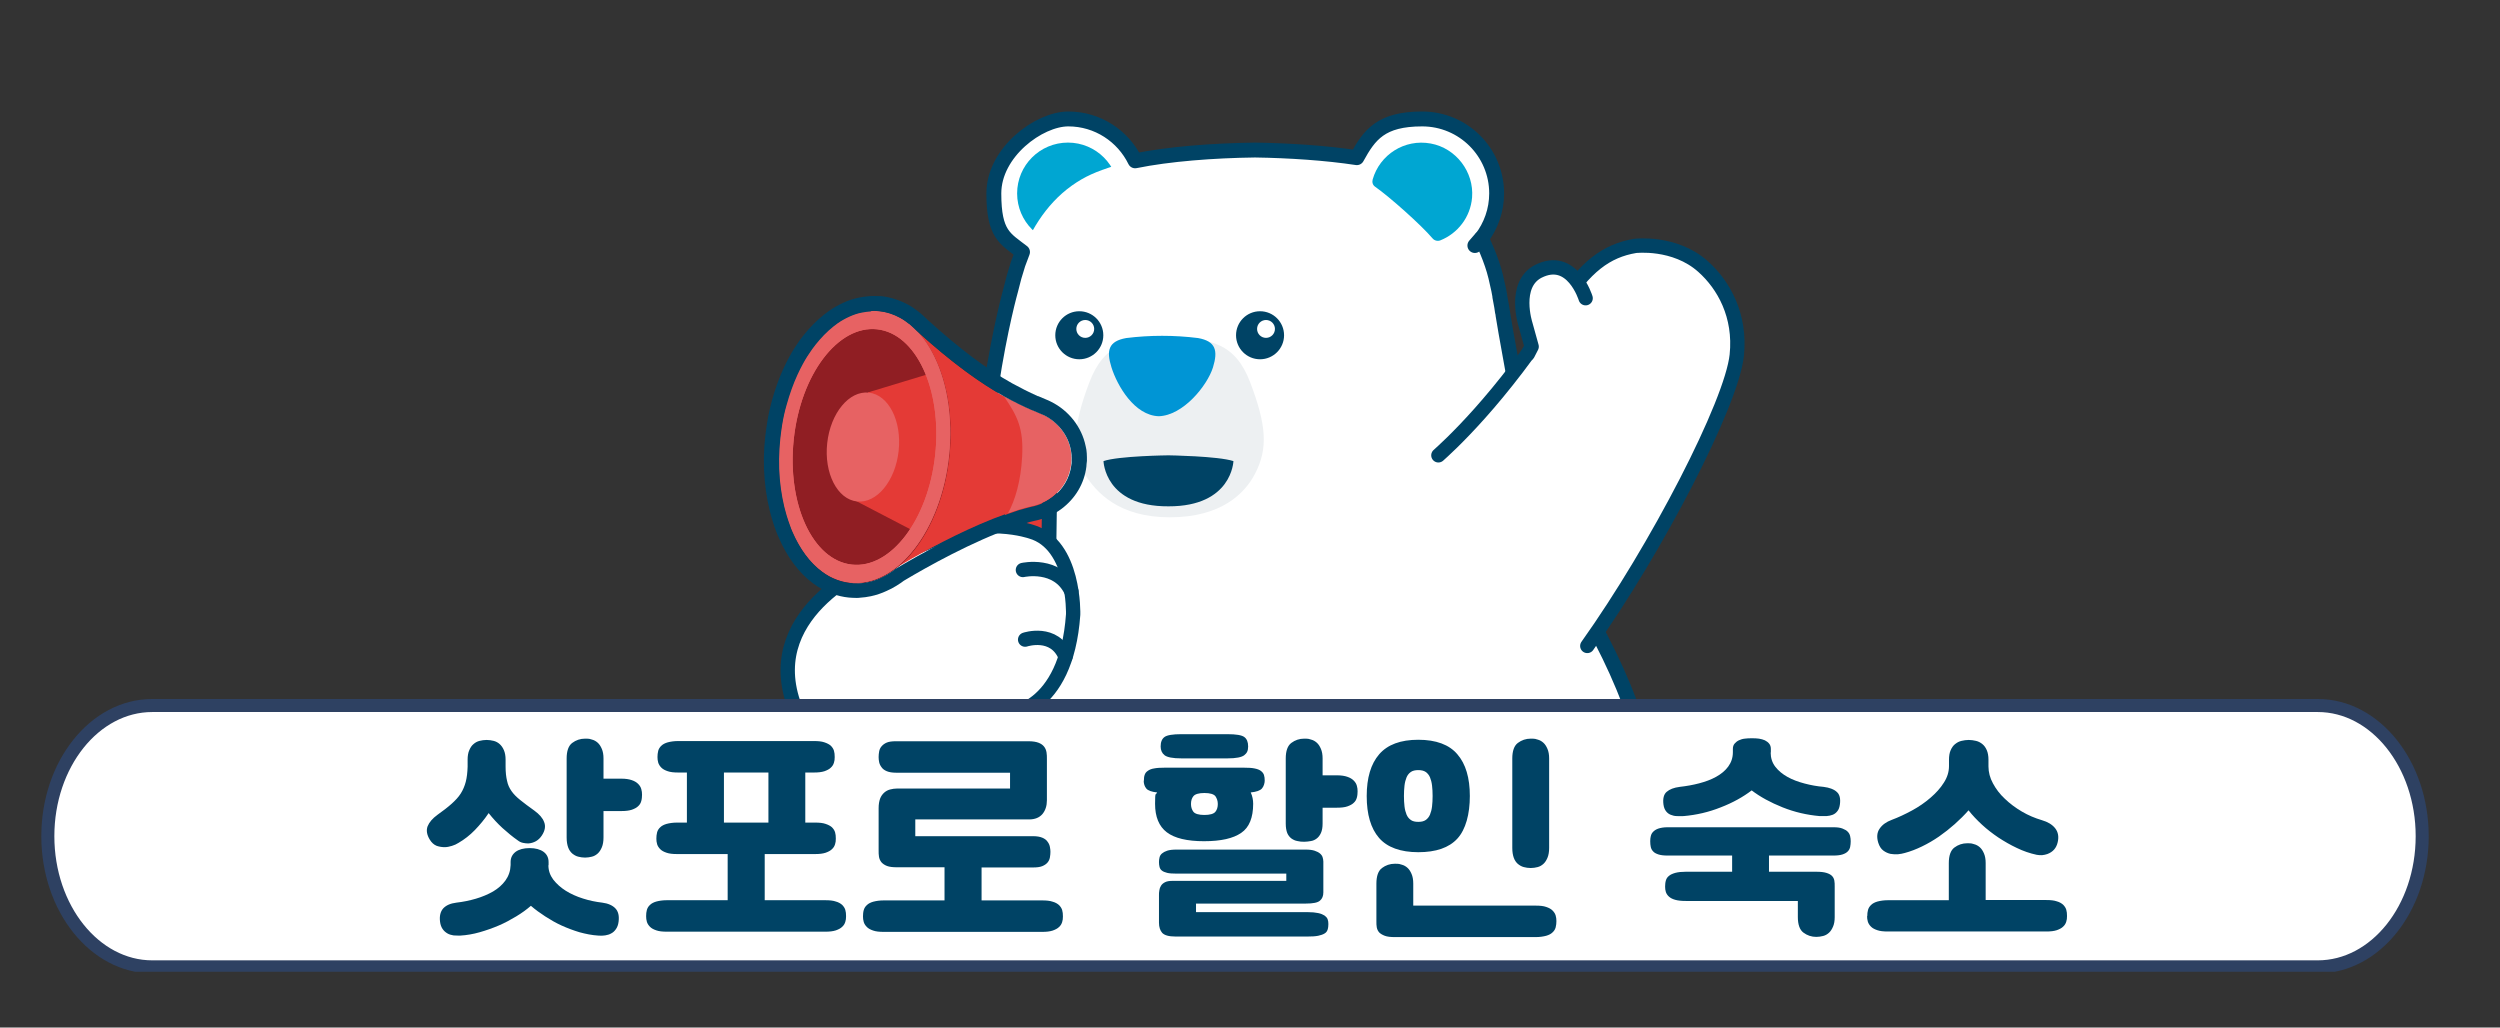 <?xml version="1.0" encoding="UTF-8" standalone="no"?><svg xmlns="http://www.w3.org/2000/svg" xmlns:xlink="http://www.w3.org/1999/xlink" data-name=" 레이어 1" height="552" id="_레이어_1" style="" version="1.1" viewBox="0 0 1343 552" width="1343">
  <rect x="0" y="0" width="1343" height="552" fill="#333333" stroke="none"/>
  <defs>
    <style>
      .cls-1 {
        fill: #e43a36;
      }

      .cls-1, .cls-2, .cls-3, .cls-4, .cls-5, .cls-6, .cls-7, .cls-8, .cls-9 {
        stroke-width: 0px;
      }

      .cls-2 {
        fill: #00a6d2;
      }

      .cls-3 {
        fill: #e76263;
      }

      .cls-4 {
        fill: #edf0f2;
      }

      .cls-5, .cls-10 {
        fill: none;
      }

      .cls-11 {
        clip-path: url(#clippath-1);
      }

      .cls-12 {
        stroke: #2e4162;
        stroke-miterlimit: 10;
        stroke-width: 7px;
      }

      .cls-12, .cls-13, .cls-14, .cls-7 {
        fill: #fff;
      }

      .cls-13, .cls-14, .cls-10 {
        stroke: #004365;
        stroke-linecap: round;
        stroke-linejoin: round;
      }

      .cls-13, .cls-10 {
        stroke-width: 8px;
      }

      .cls-15 {
        clip-path: url(#clippath);
      }

      .cls-14 {
        stroke-width: 7.7px;
      }

      .cls-6 {
        fill: #901e23;
      }

      .cls-8 {
        fill: #004365;
      }

      .cls-9 {
        fill: #0095d5;
      }
    </style>
    <clipPath id="clippath">
      <rect class="cls-5" height="540" width="1822" x="-808" y="-71"/>
    </clipPath>
    <clipPath id="clippath-1">
      <rect class="cls-5" height="492.7" width="1434" x="-101" y="29.3"/>
    </clipPath>
  </defs>
  <g class="cls-15">
    <g>
      <circle class="cls-7" cx="573.7" cy="103.9" r="40"/>
      <path class="cls-7" d="M804.9,155.6h-262s-25.3,89-13.5,182.6h144.7l152.2-27.1c-4.3-70.1-14.5-113.4-19-142.1-1.4-8.4-2.4-13.4-2.4-13.4Z"/>
      <circle class="cls-2" cx="573.7" cy="103.9" r="27.3"/>
      <path class="cls-7" d="M806.6,164.6c-1.5-7.7-2.8-15.4-5.3-22.8-5.6-16.4-14.6-31.9-28.9-42.1-7.1-5-12.7-7.4-23.4-10.8-19-5.3-47.6-7.9-74.9-8.2-27.2.4-55.9,2.9-74.9,8.2-10.7,3.4-16.3,5.8-23.4,10.8-14.3,10.2-23.4,25.7-28.9,42.1-2.5,7.5-4.4,15.1-5.9,22.8l-5.9,27.8h275.6l-4.1-27.8h0Z"/>
      <circle class="cls-7" cx="763.8" cy="103.9" r="40"/>
      <path class="cls-2" d="M790.8,106.1c1.1-13.7-8.6-26.5-22.2-29-14.1-2.6-27.4,6-31.2,19.3-.4,1.5,0,3,1.3,3.9,7.7,5.4,24.5,20.3,30.9,27.8,1,1.2,2.8,1.6,4.2,1,9.2-3.7,16.1-12.3,17-23Z"/>
      <line class="cls-10" x1="795.6" x2="792.3" y1="128.1" y2="131.9"/>
      <g>
        <path class="cls-4" d="M671.6,205.4c-8-21.1-21.3-23.7-42.7-23.7h-1c-21.4,0-34.7,2.6-42.7,23.7-8.7,22.9-9.8,37.5-2.6,49.1,6.3,10.1,18.4,23.4,45.8,23.4s40.2-12.6,45.8-23.4c7.1-13.6,6.1-26.2-2.6-49.1Z"/>
        <path class="cls-9" d="M643.6,181.6c-6.4-.8-12.9-1.2-19.3-1.2s-12.9.4-19.3,1.2c-9.5,1.7-10.8,6.6-7.9,15.8,3.1,9.8,12.3,25.8,25.4,26.2,13.1-.4,26-16.4,29.1-26.2,2.8-9.1,1.5-14.1-8-15.8Z"/>
        <path class="cls-8" d="M627.7,244.6s-26.8.3-34.9,3.1c0,0,.6,24.5,34.9,24.3,34.2.1,34.9-24.3,34.9-24.3-8.2-2.7-34.9-3.1-34.9-3.1h0Z"/>
        <g>
          <circle class="cls-8" cx="676.9" cy="180.1" r="12.9"/>
          <circle class="cls-7" cx="680.1" cy="176.7" r="4.8"/>
        </g>
        <g>
          <circle class="cls-8" cx="579.8" cy="180.1" r="12.9"/>
          <circle class="cls-7" cx="583" cy="176.7" r="4.8"/>
        </g>
      </g>
      <path class="cls-7" d="M528.1,326.5s-26.4,126.6,37.3,230.2l105.6,33.3,146.2,13.6,15.1-40.3s37.5-33.4,52.8-91.8c4.9-18.8,3.1-39.6,0-58.6-8.1-49-37.2-90.8-61.1-133.4v-.2c0,.1-252.7,2.9-295.7,47.2h-.2,0Z"/>
      <g>
        <polygon class="cls-7" points="565.3 556.7 566.7 564.2 565.9 606.8 688.4 606.8 688.4 556.7 565.3 556.7"/>
        <path class="cls-7" d="M565.9,598.5s-5.7,5-8.7,13.8c-3.3,9.8-3.3,23.6,10.4,28.6,18.5,7,102.3,7.5,115.4-.9,0,0,8.9-12.4,5.4-41.5h-122.5Z"/>
        <path class="cls-13" d="M628.6,645.2c-.6-2-.9-4.1-.9-6.4,0-4.7,1.4-8.9,3.7-12.2"/>
        <path class="cls-13" d="M591.5,642.5c-.6-2-.9-4.1-.9-6.4,0-4.7,1.4-8.9,3.7-12.2"/>
      </g>
      <g>
        <polygon class="cls-7" points="679.5 560 681.2 567.4 682.4 610 817.2 603.6 822.6 553.2 679.5 560"/>
        <path class="cls-7" d="M683.9,606.8s-5.7,5-8.7,13.8c-3.3,9.8-3.3,23.6,10.4,28.6,18.5,7,100.7,7.5,113.8-.9,0,0,15.9-8.7,17.8-44.7l-133.3,3.2h0Z"/>
        <path class="cls-13" d="M734.3,654.4c-.6-2-3.9-10.1,1.9-22.3"/>
        <path class="cls-13" d="M697.3,650.8c-.6-2-3.5-11.2,1.9-21.5"/>
      </g>
      <path class="cls-10" d="M660,563.3c8.9,2.7,20,2.4,26.7.8l-4.4,42.6s-12.3,6.4-11.9,23.8c0,0-1.9,12.6,15.1,18.5"/>
      <path class="cls-10" d="M885,413c-8.1-49-37.2-90.8-61.1-133.4v-.2h0c-4.9-51.9-12.7-86.3-16.5-110.3,0-.6-.2-1.2-.3-1.7l-.4-2.7c-.3-1.8-.7-3.6-1-5.4h0v-.4c-.4-2-.6-3.2-.6-3.2h0c-1-4.7-2-9.3-3.6-13.9-1.6-4.7-3.5-9.2-5.7-13.7,5.1-6.7,8.2-15.1,8.2-24.2,0-22.1-17.9-40-40-40s-28.3,8.4-35.1,20.8c-16.5-2.5-35.9-3.8-54.7-4.1-22.6.3-46.2,2.1-64.4,5.8-6.5-13.3-20.1-22.5-35.9-22.5s-40,17.9-40,40,6,24.2,15.4,31.5c-.8,2.1-1.6,4.2-2.4,6.4-1.5,4.6-2.8,9.2-3.9,13.9h0s-23.2,81.7-14.8,170.9h0s-26.4,126.6,37.3,230.2l1.4,7.5-.7,34.3h-.2s-5.7,5-8.7,13.8c-3.3,9.8-3.3,23.6,10.4,28.6,16.2,6.1,82.4,7.3,107.5,1.9,2.3,2.4,5.6,4.7,10.6,6.4,8,3,27.7,4.8,48.7,5.2h0c27.8.6,57.6-1.3,65.1-6.1,0,0,15.9-8.7,17.8-44.7l15.1-40.3s37.5-33.4,52.8-91.8c4.9-18.9,3-39.6,0-58.6h-.3,0Z"/>
      <g>
        <path class="cls-14" d="M772.7,244.6c3.9-3.5,33.5-29.8,65.4-80.2,13.4-21.2,24.9-29.7,40.3-32.3h0s21.2-2.6,36.5,11.1c11.1,9.9,20.3,26.3,18.1,47.6-2.7,25.8-43,103.8-80.3,156.2"/>
        <polygon class="cls-7" points="846.5 167.2 832.6 164.4 823 172.6 823.8 195 848.8 187.4 846.5 167.2"/>
        <path class="cls-14" d="M851.8,160.2s-7.2-23.7-25.5-14.4c-13.7,7.2-6.8,28.5-6.8,28.5l3.3,11.9-2,3.9"/>
      </g>
      <g>
        <g>
          <path class="cls-1" d="M548.5,368.3h0c-7.7-.1-13.8-6.4-13.7-14.1l1.3-93.5,27.8.4-1.3,93.5c0,7.7-6.4,13.8-14.1,13.7Z"/>
          <path class="cls-10" d="M548.5,368.3h0c-7.7-.1-13.8-6.4-13.7-14.1l1.3-93.5,27.8.4-1.3,93.5c0,7.7-6.4,13.8-14.1,13.7Z"/>
        </g>
        <g>
          <path class="cls-14" d="M576.5,330.1s1.1-37.7-22.6-44.5c0,0-26.1-9.1-53.1,4.8l-30.3,12.2s-61.5,24.3-44.3,75c0,0,18.5,47.6,76.7,29.6l37.8-23.4s32.1-.9,35.8-53.7Z"/>
          <path class="cls-14" d="M549.5,306.2s18.6-4.2,26,11.4"/>
          <path class="cls-14" d="M550.7,343.6s15.8-5.3,21.7,9.2"/>
        </g>
        <g>
          <path class="cls-1" d="M488.3,174l-15.3,136.1s46.4-29.7,80.6-38c11.2-2.1,20.2-11,21.6-22.3,0-.8.2-1.6.2-2.5.5-11-6.5-21-16.7-25.2-17.2-7-37-17.2-70.4-48.1h0Z"/>
          <path class="cls-3" d="M575.5,247.4c.5-11-6.5-21-16.7-25.2-6-2.5-12.4-5.3-19.5-9.3,7.3,10.6,10.6,17.3,9.8,32.3-.7,13.4-3.8,23.6-7.6,30.5,4.1-1.4,8.2-2.7,12.1-3.6,11.2-2.1,20.2-11,21.6-22.3.2-.8.3-1.6.3-2.4h0Z"/>
          <ellipse class="cls-6" cx="464.7" cy="240.5" rx="73.4" ry="45.6" transform="translate(175.4 676.5) rotate(-83.8)"/>
          <path class="cls-1" d="M466.3,210.8l34.6-10.5s17.7,45.2-9.2,85.4l-31.7-16.5,6.3-58.4h0Z"/>
          <path class="cls-3" d="M472.3,167.2c-25.1-2.7-48.9,27.8-53.2,68-4.3,40.3,12.4,75.1,37.5,77.8s48.9-27.8,53.2-68c4.3-40.3-12.4-75.1-37.5-77.8ZM457.6,303.3c-21-2.3-34.9-32.4-31.2-67.3,3.7-34.9,23.8-61.4,44.8-59.1,21,2.3,34.9,32.4,31.2,67.3s-23.8,61.4-44.8,59.1Z"/>
          <path class="cls-3" d="M472.3,167.2c-25.1-2.7-48.9,27.8-53.2,68-4.3,40.3,12.4,75.1,37.5,77.8s48.9-27.8,53.2-68c4.3-40.3-12.4-75.1-37.5-77.8ZM457.6,303.3c-21-2.3-34.9-32.4-31.2-67.3,3.7-34.9,23.8-61.4,44.8-59.1,21,2.3,34.9,32.4,31.2,67.3s-23.8,61.4-44.8,59.1Z"/>
          <ellipse class="cls-3" cx="463.6" cy="240.2" rx="29.4" ry="19.3" transform="translate(174.7 675.1) rotate(-83.8)"/>
          <path class="cls-8" d="M469.2,167c1,0,2.1.1,3.1.2,3.9.4,7.6,1.6,11.1,3.5,1.7.9,3.3,2,4.9,3.3h.1c1.4,1.2,2.7,2.4,4,3.7,19.8,17.9,34.6,28.3,47.1,35.3,5.2,2.9,9.9,5.2,14.5,7.2.3.1.5.2.8.3,1.4.6,2.8,1.2,4.2,1.8.6.3,1.3.5,1.9.8,7.3,3.7,12.7,10.4,14.3,18.3.4,2,.6,4,.5,6.1,0,.8,0,1.6-.2,2.5-.9,7.1-4.8,13.2-10.3,17.3-3.3,2.5-7.2,4.2-11.4,5-1.9.5-3.9,1-5.8,1.6h-.2c-2,.7-4,1.4-6.1,2.1-23.1,8-48.4,22.3-60.8,29.7-.5.4-1.1.8-1.6,1.2-1.4,1-2.8,1.9-4.3,2.6-.6.3-1.2.6-1.8.9h0c-2.3,1.1-4.7,1.9-7.2,2.4-1.5.3-3.1.5-4.6.6h-1.6c-1,0-2.1-.1-3.1-.2-2.3-.3-4.6-.8-6.8-1.6-1.5-.5-2.9-1.2-4.3-1.9-1.4-.8-2.7-1.6-4-2.6-6.5-4.8-11.9-12.2-15.9-21.4-.4-.9-.8-1.8-1.1-2.8-.7-1.9-1.4-3.9-2-5.9-.9-3-1.7-6.2-2.3-9.5-.6-3.3-1.1-6.7-1.4-10.2-.6-7-.5-14.4.3-21.9.3-2.5.6-5,1-7.4.6-3.7,1.4-7.2,2.4-10.6,1.6-5.7,3.5-11.1,5.8-16.1.9-2,1.9-3.9,2.9-5.8,1.5-2.8,3.2-5.4,4.9-7.8.6-.8,1.2-1.6,1.8-2.4,3-3.8,6.3-7.2,9.7-9.9.7-.5,1.4-1.1,2.1-1.6,2.1-1.5,4.3-2.7,6.5-3.7s4.5-1.8,6.8-2.2c1.5-.3,3.1-.5,4.6-.6.4-.3,1-.3,1.5-.3M469.2,159c-.7,0-1.3,0-2,.1-2,.1-3.9.4-5.9.8-2.8.6-5.7,1.5-8.4,2.8-2.6,1.2-5.3,2.7-7.8,4.5-.8.6-1.6,1.2-2.4,1.8-3.9,3.1-7.7,6.9-11.1,11.2-.7.9-1.3,1.7-2,2.6-1.9,2.7-3.8,5.6-5.4,8.6-1.1,2-2.2,4.1-3.2,6.3-2.5,5.4-4.6,11.3-6.3,17.4-1,3.7-1.9,7.5-2.5,11.4-.4,2.6-.8,5.3-1.1,7.9-.9,7.9-1,15.8-.3,23.4.3,3.7.8,7.4,1.5,11,.7,3.5,1.5,7,2.5,10.3.7,2.2,1.4,4.4,2.2,6.5.4,1,.8,2.1,1.3,3.1,4.5,10.5,10.9,19.1,18.5,24.7,1.6,1.2,3.3,2.3,5,3.2,1.7,1,3.6,1.8,5.4,2.4,2.8,1,5.7,1.7,8.7,2,1.3.1,2.6.2,4,.2s1.3,0,2-.1c2-.1,3.9-.4,5.9-.8,2.9-.6,5.8-1.6,8.6-2.9.2-.1.4-.2.6-.3.6-.3,1.2-.6,1.9-.9,1.7-.9,3.5-2,5.1-3.1.5-.4,1-.7,1.5-1.1,12.7-7.6,36.9-21.1,58.9-28.8,2-.7,3.9-1.3,5.8-1.9h.2c1.9-.7,3.6-1.1,5.3-1.5,5.2-1,10.2-3.2,14.5-6.4,7.5-5.6,12.3-13.7,13.4-22.7,0-1,.2-2.1.3-3.1,0-2.7,0-5.4-.7-8-2.1-10.2-9.1-19.1-18.6-23.8-.8-.4-1.6-.8-2.4-1.1-1.3-.5-2.6-1.1-4-1.7l-.5-.2h-.2c-4.9-2.2-9.4-4.5-13.8-6.9-13.8-7.7-28.2-18.5-45.4-34.1-1.4-1.4-2.9-2.8-4.4-4-.2-.1-.3-.3-.5-.4-1.9-1.5-3.8-2.8-5.7-3.8-4.5-2.4-9.2-3.9-14.1-4.5-1.8,0-3.1-.1-4.4-.1h0Z"/>
        </g>
      </g>
    </g>
  </g>
  <g class="cls-11">
    <path class="cls-12" d="M1245.1,519.4H81.8c-30.9,0-56.1-31.4-56.1-70.2h0c0-38.7,25.1-70.2,56.1-70.2h1163.3c30.9,0,56.1,31.4,56.1,70.2h0c0,38.9-25.2,70.2-56.1,70.2h0Z"/>
  </g>
  <g>
    <path class="cls-8" d="M251.2,408.1c0-2,.3-3.8.9-5.1.6-1.4,1.3-2.5,2.3-3.3.9-.8,2-1.4,3.2-1.7,1.2-.3,2.5-.5,3.8-.5s2.6.2,3.8.5c1.2.3,2.3.9,3.2,1.7.9.8,1.7,1.9,2.3,3.3.6,1.4.9,3.1.9,5.1v3.7c0,3.1.3,5.7.8,7.7.4,2,1.2,3.8,2.4,5.5,1.1,1.6,2.7,3.2,4.7,4.8,2,1.6,4.5,3.5,7.6,5.7,2.6,1.9,4.4,3.9,5.2,6.1.9,2.2.5,4.6-1.2,7.2-.9,1.4-2,2.4-3.2,3.1-1.3.7-2.6,1.1-4.1,1.2-.9,0-1.8-.1-2.8-.3-1-.2-1.9-.6-2.8-1.3-2.9-2-5.6-4.3-8.3-6.7-2.7-2.5-5.1-5.1-7.4-8-2.2,3.3-4.7,6.3-7.4,9.1-2.7,2.8-5.7,5.1-8.8,6.9-1.1.7-2.2,1.2-3.5,1.6-1.3.4-2.6.7-3.9.7-1.4,0-2.8-.2-4.3-.7-1.5-.6-2.7-1.7-3.7-3.3-1.6-2.6-2-5-1.2-7.2.9-2.2,2.6-4.2,5.2-6.1,3.1-2.2,5.7-4.2,7.7-6,2-1.8,3.7-3.6,4.9-5.5,1.2-1.9,2.1-4,2.7-6.3.6-2.3.9-5,1-8.1v-3.7ZM294.6,464.8c0,2.9.9,5.4,2.6,7.7,1.8,2.3,4,4.3,6.7,6,2.7,1.7,5.8,3.1,9.3,4.2,3.4,1.1,6.9,1.8,10.3,2.2,3.2.4,5.6,1.5,7.1,3.1,1.6,1.7,2.1,4.1,1.7,7.2-.2,1.6-.7,2.9-1.4,3.9-.7,1-1.5,1.8-2.5,2.3-1,.6-2.1.9-3.3,1.1-1.2.2-2.5.2-3.7.1-3.4-.2-6.8-.9-10.1-1.8-3.3-1-6.5-2.2-9.6-3.6-3.1-1.4-6-3.1-8.8-4.9-2.8-1.8-5.4-3.7-7.7-5.7-2.3,2-4.9,3.9-7.9,5.7-3,1.8-6.1,3.5-9.4,4.9-3.3,1.4-6.7,2.6-10.2,3.6-3.5,1-7,1.6-10.4,1.8-1.2,0-2.5,0-3.7-.1-1.2-.2-2.3-.5-3.3-1.1-1-.6-1.8-1.3-2.5-2.3-.7-1-1.2-2.3-1.4-3.9-.4-3.1.2-5.5,1.7-7.2,1.6-1.7,3.9-2.7,7.1-3.1,3.5-.4,7-1.1,10.4-2.1,3.4-1,6.5-2.3,9.3-3.9,2.7-1.6,5-3.6,6.7-6,1.7-2.4,2.6-5.1,2.7-8.2v-1.6c0-2.3.9-4.1,2.7-5.5,1.8-1.3,4.3-2,7.5-2s5.7.7,7.5,2c1.8,1.3,2.7,3.2,2.7,5.5v1.7ZM304.4,407.5c0-4.1,1-6.9,3-8.4,2-1.5,4.3-2.3,6.9-2.3s2.6.2,3.7.5c1.2.3,2.2.9,3.1,1.7.9.8,1.6,1.9,2.2,3.3.6,1.4.9,3.1.9,5.1v10.9h9.6c2.3,0,4.2.3,5.6.8,1.5.5,2.6,1.2,3.4,2,.8.8,1.4,1.7,1.7,2.8.3,1,.4,2,.4,3s-.1,2.4-.4,3.4c-.3,1.1-.8,2-1.7,2.8-.8.8-2,1.4-3.4,1.9-1.5.5-3.4.7-5.6.7h-9.6v14.2c0,2.1-.3,3.9-.9,5.3-.6,1.4-1.3,2.5-2.2,3.3-.9.8-1.9,1.4-3.1,1.7-1.2.3-2.4.5-3.7.5s-2.6-.2-3.7-.5c-1.2-.3-2.2-.9-3.2-1.7-.9-.8-1.7-1.9-2.2-3.3-.5-1.4-.8-3.1-.8-5.3v-42.5Z"/>
    <path class="cls-8" d="M347.1,492.2c0-1.2.1-2.4.4-3.4.3-1,.8-1.9,1.7-2.7.8-.8,2-1.4,3.4-1.8,1.5-.4,3.4-.7,5.6-.7h32.7v-24.8h-27.2c-2.3,0-4.2-.2-5.6-.7-1.5-.5-2.6-1.1-3.4-1.9-.8-.8-1.4-1.7-1.7-2.7-.3-1-.4-2-.4-3s.1-2.3.4-3.4c.3-1,.8-1.9,1.7-2.7.8-.8,2-1.4,3.4-1.8,1.5-.4,3.4-.7,5.6-.7h5.3v-26.9h-4.7c-2.3,0-4.2-.2-5.6-.7-1.5-.5-2.6-1.1-3.4-1.9-.8-.8-1.4-1.7-1.7-2.7-.3-1-.4-2-.4-3s.1-2.3.4-3.4c.3-1,.8-1.9,1.7-2.7.8-.8,2-1.4,3.4-1.8,1.5-.4,3.4-.7,5.6-.7h73c2.3,0,4.2.2,5.6.7,1.5.5,2.6,1.1,3.4,1.8.8.8,1.4,1.7,1.7,2.7.3,1,.4,2.1.4,3.4s-.1,2-.4,3c-.3,1-.8,1.9-1.7,2.7-.8.8-2,1.4-3.4,1.9-1.5.5-3.4.7-5.6.7h-4.7v26.9h5.3c2.3,0,4.2.2,5.6.7,1.5.5,2.6,1.1,3.4,1.8.8.8,1.4,1.7,1.7,2.7.3,1,.4,2.1.4,3.4s-.1,2-.4,3c-.3,1-.8,1.9-1.7,2.7-.8.8-2,1.4-3.4,1.9-1.5.5-3.4.7-5.6.7h-27.1v24.8h32.6c2.3,0,4.2.2,5.6.7,1.5.4,2.6,1.1,3.4,1.8.8.8,1.4,1.7,1.7,2.7.3,1,.4,2.1.4,3.4s-.1,2-.4,3c-.3,1-.8,1.9-1.7,2.7-.8.8-2,1.4-3.4,1.9-1.5.5-3.4.7-5.6.7h-85.2c-2.3,0-4.2-.2-5.6-.7-1.5-.5-2.6-1.1-3.4-1.9-.8-.8-1.4-1.7-1.7-2.7-.3-1-.4-2-.4-3ZM388.9,441.9h23.9v-26.9h-23.9v26.9Z"/>
    <path class="cls-8" d="M527.3,465.9v17.8h32.6c2.3,0,4.2.2,5.6.7,1.5.4,2.6,1.1,3.4,1.8.8.8,1.4,1.7,1.7,2.7.3,1,.4,2.1.4,3.4s-.1,2-.4,3c-.3,1-.8,1.9-1.7,2.7-.8.8-2,1.4-3.4,1.9-1.5.5-3.4.7-5.6.7h-85.2c-2.3,0-4.2-.2-5.6-.7-1.5-.5-2.6-1.1-3.4-1.9-.8-.8-1.4-1.7-1.7-2.7-.3-1-.4-2-.4-3s.1-2.4.4-3.4c.3-1,.8-1.9,1.7-2.7.8-.8,2-1.4,3.4-1.8,1.5-.4,3.4-.7,5.6-.7h32.7v-17.8h-25.5c-2.3,0-4.1-.2-5.4-.7-1.3-.5-2.3-1.2-3-2-.7-.9-1.1-1.8-1.3-2.9-.2-1.1-.2-2.3-.2-3.5v-22.7c0-2,.3-3.7.8-5.1.5-1.3,1.3-2.4,2.2-3.2.9-.8,2-1.4,3.2-1.7,1.2-.3,2.4-.5,3.7-.5h60.7v-8.5h-61.3c-2,0-3.7-.3-4.9-.8-1.2-.5-2.2-1.2-2.8-2.1-.7-.9-1.1-1.8-1.3-2.7-.2-.9-.3-1.9-.3-2.8s.1-2.1.3-3.1c.2-1,.6-1.9,1.3-2.7.7-.8,1.6-1.5,2.8-2s2.9-.7,4.9-.7h71.2c2.3,0,4.1.3,5.4.8,1.3.5,2.3,1.2,3,2.1.7.9,1.1,1.9,1.3,3.1.2,1.1.2,2.3.2,3.6v22.1c0,3-.8,5.5-2.4,7.4-1.6,1.9-4,2.9-7.2,2.9h-61.1v9h63.3c2,0,3.7.3,4.9.8,1.2.5,2.2,1.2,2.8,2.1.7.9,1.1,1.8,1.3,2.8.2,1,.3,1.9.3,2.7s-.1,2.1-.3,3.1c-.2,1-.6,1.9-1.3,2.7-.7.8-1.6,1.4-2.8,1.9-1.2.5-2.9.7-4.9.7h-27.8Z"/>
    <path class="cls-8" d="M614.5,419.4c0-1.2.1-2.3.4-3.1.3-.9.8-1.6,1.7-2.2.8-.6,2-1.1,3.4-1.3,1.5-.3,3.4-.4,5.6-.4h42.7c2.3,0,4.2.1,5.6.4,1.5.3,2.6.7,3.4,1.3.8.6,1.4,1.3,1.7,2.2.3.9.4,1.9.4,3.1s-.5,3.1-1.5,4.2c-1,1.1-3,1.8-6,2.1.9,2,1.3,4,1.3,6.1,0,7.4-2.1,12.7-6.4,15.6-4.3,3-10.9,4.5-20,4.5s-15.8-1.6-20-4.8c-4.2-3.2-6.3-8.3-6.3-15.3s.4-4.4,1.1-6.1c-2.9-.3-4.9-1-5.8-2.1-.9-1.1-1.4-2.5-1.4-4.2ZM642.5,485.5v4.5h60c2.3,0,4.2.2,5.6.5,1.5.3,2.6.8,3.4,1.3.8.6,1.4,1.2,1.7,2,.3.8.4,1.7.4,2.6s-.1,2.1-.4,3c-.3.9-.8,1.6-1.7,2.1-.8.5-2,.9-3.4,1.2-1.5.3-3.4.4-5.6.4h-71.1c-3.6,0-5.9-.7-7.1-2-1.1-1.3-1.7-3.1-1.7-5.4v-14.8c0-.8,0-1.7.2-2.6.1-.9.4-1.7.9-2.5.5-.8,1.2-1.4,2.2-1.9s2.3-.7,4-.7h61.1v-3.9h-59.1c-2,0-3.7-.1-4.9-.4-1.2-.3-2.2-.7-2.8-1.2-.7-.5-1.1-1.2-1.3-2-.2-.8-.3-1.7-.3-2.6s.1-1.6.3-2.5c.2-.8.6-1.5,1.3-2.1.7-.6,1.6-1.1,2.8-1.5,1.2-.4,2.9-.6,4.9-.6h69.5c2,0,3.6.2,4.8.6,1.2.4,2.2.9,2.9,1.5.7.6,1.2,1.3,1.4,2,.2.7.4,1.5.4,2.3v16.6c0,1.9-.6,3.4-1.8,4.4-1.2,1.1-3.7,1.6-7.7,1.6h-59ZM623.5,401c0-2.4.7-4.1,2.1-5.1,1.4-1,4.4-1.5,9-1.5h24.8c4.6,0,7.6.5,9,1.5,1.4,1,2.1,2.7,2.1,5.1s-.7,3.6-2.1,4.7c-1.4,1.1-4.4,1.7-9,1.7h-24.8c-4.6,0-7.6-.6-9-1.7-1.4-1.1-2.1-2.7-2.1-4.7ZM639.8,431.9c0,1.6.4,3,1.3,4.2.9,1.1,2.9,1.7,5.9,1.7s5-.6,5.9-1.7c.9-1.1,1.3-2.5,1.3-4.2s-.5-3-1.3-4.2c-.9-1.1-2.9-1.7-5.9-1.7s-5,.6-5.9,1.7c-.9,1.1-1.3,2.5-1.3,4.2ZM690.7,407.5c0-4.1,1-6.9,3-8.4,2-1.5,4.3-2.3,6.9-2.3s2.6.2,3.7.5c1.2.3,2.2.9,3.1,1.7.9.8,1.6,1.9,2.2,3.3.6,1.4.9,3.1.9,5.1v9.1h7.7c2.3,0,4.2.3,5.6.8,1.5.5,2.6,1.2,3.4,2,.8.8,1.4,1.7,1.7,2.8.3,1,.4,2,.4,3s-.1,2.4-.4,3.4c-.3,1.1-.8,2-1.7,2.8-.8.8-2,1.4-3.4,1.9s-3.4.7-5.6.7h-7.7v8.5c0,2.1-.3,3.8-.9,5.1-.6,1.3-1.3,2.2-2.2,2.9-.9.7-1.9,1.2-3.1,1.4-1.2.2-2.4.4-3.7.4s-2.6-.1-3.7-.4c-1.2-.2-2.2-.7-3.2-1.4-.9-.7-1.7-1.7-2.2-2.9-.5-1.3-.8-3-.8-5.1v-34.9Z"/>
    <path class="cls-8" d="M734.2,427.6c0-9.7,2.2-17.2,6.7-22.4,4.5-5.2,11.5-7.8,21-7.8s16.6,2.6,21,7.8c4.5,5.2,6.7,12.7,6.7,22.4s-2.2,18-6.7,22.9c-4.5,4.9-11.5,7.3-21,7.3s-16.7-2.6-21.1-7.7c-4.4-5.1-6.6-12.6-6.6-22.4ZM759.3,486.5h65.7c2.3,0,4.2.2,5.6.7,1.5.5,2.6,1.1,3.4,1.9.8.8,1.4,1.7,1.7,2.7.3,1,.4,2,.4,3s-.1,2.3-.4,3.4c-.3,1-.8,1.9-1.7,2.7-.8.8-2,1.4-3.4,1.8-1.5.4-3.4.7-5.6.7h-75.7c-2.3,0-4.1-.2-5.4-.7-1.3-.5-2.3-1.1-3-1.8-.7-.8-1.1-1.7-1.3-2.7-.2-1-.2-2.1-.2-3.4v-20.1c0-4.1,1-6.9,3-8.4,2-1.5,4.3-2.3,6.9-2.3s2.6.2,3.7.5c1.2.3,2.2.9,3.1,1.7.9.8,1.6,1.9,2.2,3.3.6,1.4.9,3.1.9,5.2v11.8ZM754.2,427.6c0,2,.1,3.9.3,5.6.2,1.7.6,3.2,1.1,4.4.5,1.2,1.3,2.2,2.3,2.9,1,.7,2.3,1,4,1s3-.3,4-1c1-.7,1.8-1.7,2.3-2.9.5-1.2.9-2.7,1.1-4.4.2-1.7.3-3.6.3-5.6s-.1-3.9-.3-5.6c-.2-1.7-.6-3.2-1.1-4.4-.5-1.2-1.3-2.2-2.3-2.9-1-.7-2.4-1-4-1s-3,.3-4,1c-1,.7-1.8,1.7-2.3,2.9-.5,1.2-.9,2.7-1.1,4.4-.2,1.7-.3,3.6-.3,5.6ZM812.4,407.5c0-4.1,1-6.9,3-8.4,2-1.5,4.3-2.3,6.9-2.3s2.6.2,3.7.5c1.2.3,2.2.9,3.1,1.7.9.8,1.6,1.9,2.2,3.3.6,1.4.9,3.1.9,5.1v48.1c0,2.1-.3,3.9-.9,5.3-.6,1.4-1.3,2.5-2.2,3.3-.9.8-1.9,1.4-3.1,1.7-1.2.3-2.4.5-3.7.5s-2.6-.2-3.7-.5c-1.2-.3-2.2-.9-3.2-1.7-.9-.8-1.7-1.9-2.2-3.3-.5-1.4-.8-3.1-.8-5.3v-48.1Z"/>
    <path class="cls-8" d="M965.8,484h-60.2c-2.3,0-4.2-.2-5.6-.6-1.5-.4-2.6-1-3.4-1.7-.8-.7-1.4-1.6-1.7-2.5-.3-.9-.4-1.9-.4-2.9s.1-2.3.4-3.3c.3-1,.8-1.8,1.7-2.5.8-.7,2-1.2,3.4-1.6,1.5-.4,3.4-.6,5.6-.6h24.9v-8.7h-34.7c-2,0-3.7-.2-4.9-.6-1.2-.4-2.2-.9-2.8-1.6-.7-.7-1.1-1.5-1.3-2.4-.2-.9-.3-1.9-.3-3.1s.1-1.8.3-2.7c.2-.9.6-1.7,1.3-2.4.7-.7,1.6-1.3,2.8-1.7,1.2-.4,2.9-.7,4.9-.7h89.1c2,0,3.7.2,4.9.7,1.2.5,2.2,1,2.8,1.7.7.7,1.1,1.5,1.3,2.4.2.9.3,1.8.3,2.7s-.1,2.2-.3,3.1c-.2.9-.6,1.7-1.3,2.4-.7.7-1.6,1.2-2.8,1.6-1.2.4-2.9.6-4.9.6h-34.6v8.7h25.4c2.3,0,4.1.2,5.4.6,1.3.4,2.3.9,3,1.6.7.7,1.1,1.5,1.3,2.5.2,1,.2,2.1.2,3.3v16.4c0,2-.3,3.8-.9,5.1-.6,1.4-1.3,2.5-2.2,3.3-.9.8-1.9,1.4-3.1,1.7-1.2.3-2.4.5-3.7.5-2.6,0-4.9-.8-6.9-2.3-2-1.5-3-4.3-3-8.4v-8.7ZM951.2,404.2c0,2.9.8,5.5,2.5,7.7,1.7,2.2,3.9,4,6.6,5.5,2.7,1.5,5.7,2.6,9.1,3.5,3.4.9,6.7,1.5,10.2,1.8,3.2.4,5.6,1.3,7.1,2.7,1.6,1.4,2.1,3.6,1.7,6.7-.2,1.6-.7,2.9-1.4,3.7-.7.9-1.5,1.5-2.5,1.9-1,.4-2.1.6-3.3.7-1.2,0-2.5,0-3.7,0-6.8-.6-13.4-2.1-19.9-4.7s-12-5.6-16.6-9.1c-4.6,3.5-10.1,6.6-16.6,9.1-6.5,2.6-13.1,4.1-19.9,4.7-1.2,0-2.5.1-3.7,0-1.2,0-2.3-.3-3.3-.7-1-.4-1.8-1-2.5-1.9-.7-.9-1.2-2.1-1.4-3.7-.4-3.1.2-5.4,1.7-6.7,1.6-1.4,3.9-2.3,7.1-2.7,3.5-.4,7-1,10.4-1.9,3.4-.9,6.4-2,9.1-3.5,2.7-1.5,4.9-3.3,6.5-5.5,1.6-2.2,2.5-4.7,2.5-7.7v-1.8c0-1.1.3-2.1.9-2.8.6-.7,1.3-1.3,2.3-1.8.9-.4,2-.8,3.2-.9,1.2-.2,2.5-.2,3.8-.2s2.6,0,3.8.2c1.2.2,2.3.5,3.2.9.9.5,1.7,1,2.3,1.8.6.7.9,1.7.9,2.8v2Z"/>
    <path class="cls-8" d="M1003.1,492.2c0-1.2.1-2.4.4-3.4.3-1,.8-1.9,1.7-2.7.8-.8,2-1.4,3.4-1.8,1.5-.4,3.4-.7,5.6-.7h32.7v-19.9c0-4.1,1-6.9,3-8.4,2-1.5,4.3-2.3,6.9-2.3s2.6.2,3.7.5c1.2.3,2.2.9,3.1,1.7.9.8,1.6,1.9,2.2,3.3.6,1.4.9,3.1.9,5.1v19.9h32.6c2.3,0,4.2.2,5.6.7,1.5.4,2.6,1.1,3.4,1.8.8.8,1.4,1.7,1.7,2.7.3,1,.4,2.1.4,3.4s-.1,2-.4,3c-.3,1-.8,1.9-1.7,2.7-.8.8-2,1.4-3.4,1.9-1.5.5-3.4.7-5.6.7h-85.2c-2.3,0-4.2-.2-5.6-.7-1.5-.5-2.6-1.1-3.4-1.9-.8-.8-1.4-1.7-1.7-2.7-.3-1-.4-2-.4-3ZM1047,408.1c0-2,.3-3.8.9-5.1.6-1.4,1.4-2.5,2.4-3.3,1-.8,2.1-1.4,3.4-1.7,1.3-.3,2.6-.5,3.9-.5s2.6.2,3.9.5c1.3.3,2.4.9,3.4,1.7,1,.8,1.8,1.9,2.4,3.3.6,1.4.9,3.1.9,5.1v3.6c0,3.1.8,6.2,2.4,9.1,1.6,3,3.7,5.8,6.4,8.3,2.7,2.6,5.8,4.9,9.2,6.9,3.4,2,7,3.5,10.7,4.6,3.1.9,5.5,2.3,7.1,4.3,1.6,2,2.1,4.5,1.4,7.5-.7,3.2-2.6,5.3-5.6,6.4-.9.3-1.8.5-2.8.6-1,0-2,0-2.9-.2-3.7-.8-7.2-2-10.7-3.7-3.4-1.6-6.7-3.5-9.9-5.6-3.1-2.1-6.1-4.4-8.8-6.9-2.7-2.5-5.1-5-7.2-7.7-2.2,2.5-4.7,5-7.4,7.4-2.7,2.4-5.5,4.6-8.5,6.7-2.9,2-6,3.8-9.1,5.3-3.1,1.5-6.2,2.7-9.2,3.5-1.1.3-2.4.6-3.7.7-1.3.1-2.7,0-4-.2-1.4-.3-2.7-.9-3.9-1.8-1.2-.9-2.1-2.3-2.7-4.2-.9-2.9-.7-5.5.7-7.5,1.4-2.1,3.6-3.7,6.6-4.8,3.5-1.3,7.1-3,10.8-5,3.7-2,7-4.3,9.9-6.8,2.9-2.5,5.4-5.2,7.2-8.1,1.9-2.9,2.8-5.9,2.8-9v-3.3Z"/>
  </g>
</svg>